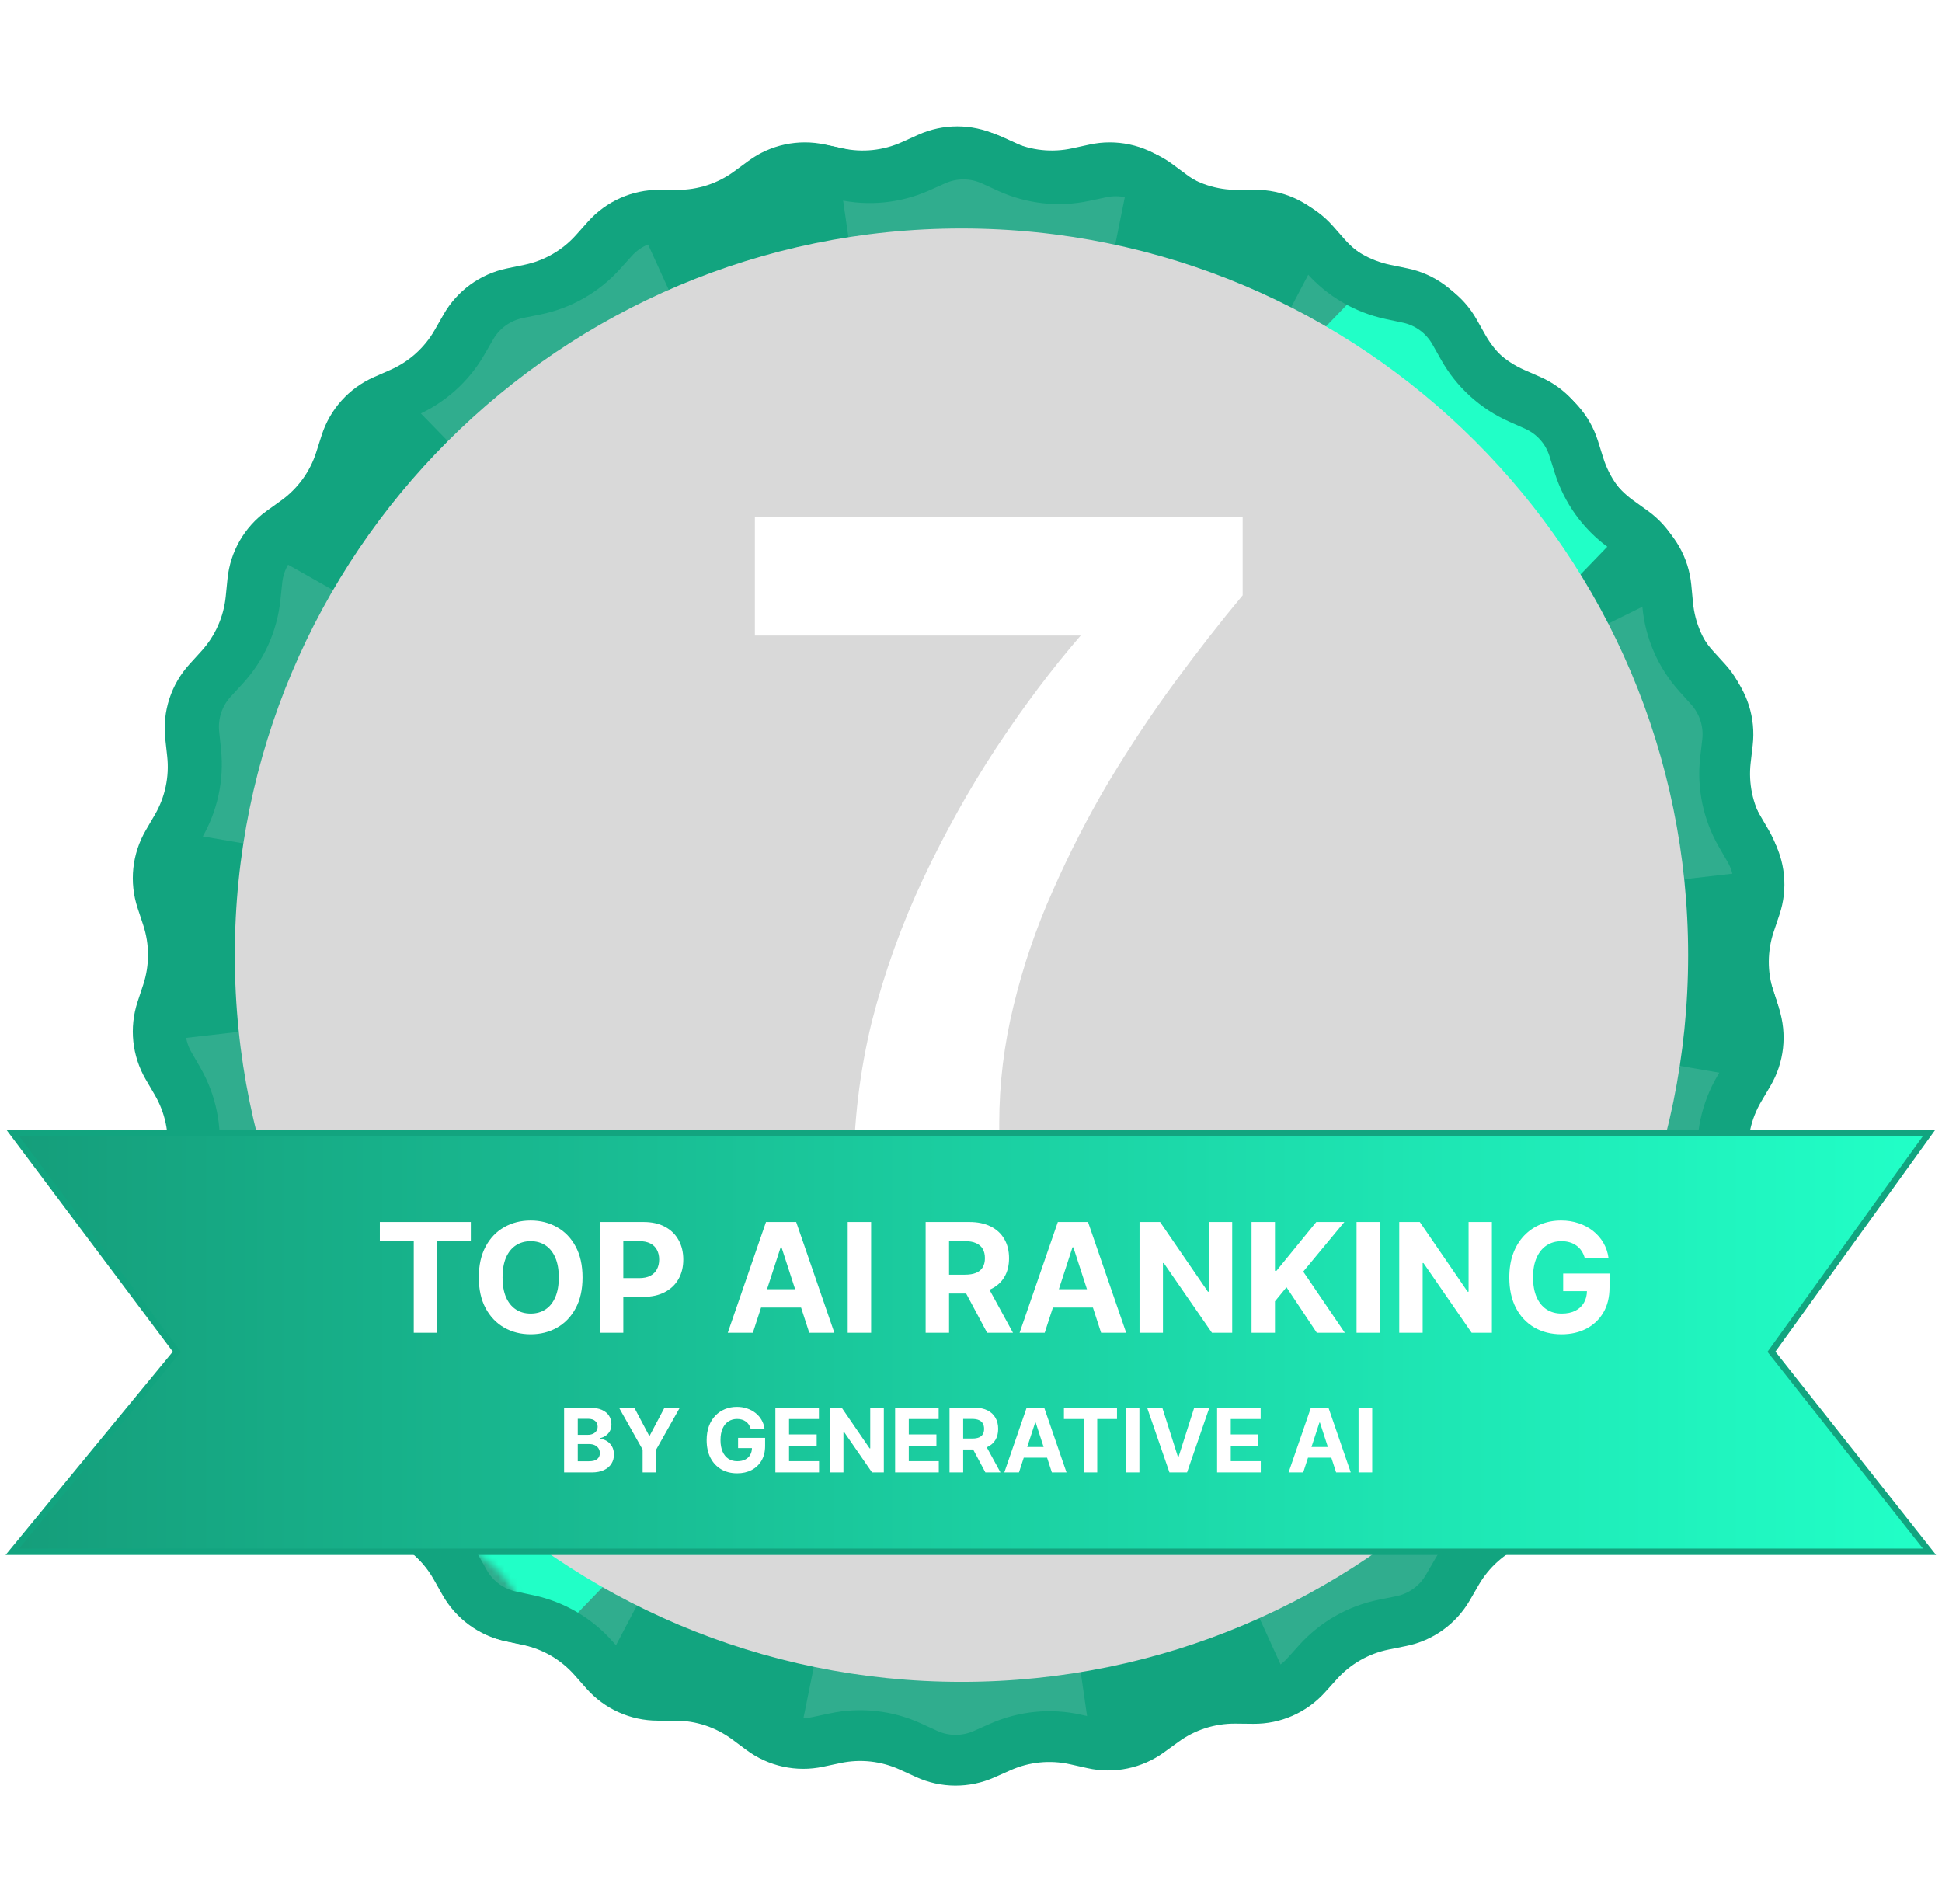<svg width="306" height="300" viewBox="0 0 306 300" fill="none" xmlns="http://www.w3.org/2000/svg">
<path d="M144.673 21.238C148.594 19.47 153.086 19.47 157.007 21.238L159.57 22.394C162.502 23.717 165.783 24.062 168.926 23.378L171.674 22.78C175.877 21.865 180.27 22.799 183.738 25.345L186.005 27.008C188.598 28.912 191.735 29.931 194.952 29.915L197.764 29.902C202.065 29.881 206.169 31.708 209.032 34.919L210.903 37.017C213.044 39.418 215.9 41.067 219.05 41.721L221.803 42.292C226.015 43.166 229.649 45.806 231.782 49.542L233.176 51.984C234.771 54.778 237.222 56.984 240.167 58.279L242.741 59.41C246.679 61.141 249.685 64.479 250.995 68.576L251.85 71.254C252.83 74.319 254.768 76.987 257.38 78.865L259.663 80.507C263.155 83.019 265.401 86.909 265.83 91.189L266.11 93.986C266.431 97.187 267.773 100.2 269.937 102.581L271.828 104.661C274.722 107.844 276.11 112.116 275.64 116.392L275.332 119.186C274.981 122.384 275.666 125.61 277.288 128.389L278.706 130.817C280.875 134.532 281.344 138.999 279.995 143.083L279.113 145.753C278.104 148.808 278.104 152.106 279.113 155.161L279.995 157.831C281.344 161.915 280.875 166.382 278.706 170.097L277.288 172.525C275.666 175.304 274.981 178.53 275.332 181.728L275.64 184.522C276.11 188.798 274.722 193.07 271.828 196.253L269.937 198.333C267.773 200.714 266.431 203.727 266.11 206.928L265.83 209.725C265.401 214.006 263.155 217.896 259.663 220.407L257.38 222.049C254.768 223.927 252.83 226.596 251.85 229.66L250.995 232.338C249.685 236.435 246.679 239.773 242.741 241.504L240.167 242.635C237.222 243.93 234.771 246.137 233.176 248.93L231.782 251.372C229.649 255.108 226.015 257.748 221.803 258.622L219.05 259.193C215.9 259.847 213.044 261.496 210.903 263.897L209.032 265.996C206.169 269.206 202.065 271.033 197.764 271.012L194.952 270.999C191.735 270.983 188.598 272.003 186.005 273.906L183.738 275.57C180.27 278.115 175.877 279.049 171.674 278.134L168.926 277.536C165.783 276.852 162.503 277.197 159.57 278.52L157.007 279.676C153.086 281.444 148.594 281.444 144.673 279.676L142.11 278.52C139.177 277.197 135.897 276.852 132.753 277.536L130.006 278.134C125.803 279.049 121.409 278.115 117.941 275.57L115.675 273.906C113.081 272.003 109.944 270.983 106.727 270.999L103.916 271.012C99.614 271.033 95.511 269.206 92.648 265.996L90.777 263.897C88.636 261.496 85.779 259.847 82.629 259.193L79.876 258.622C75.665 257.748 72.031 255.108 69.898 251.372L68.504 248.93C66.909 246.137 64.458 243.93 61.512 242.635L58.938 241.504C55 239.773 51.995 236.435 50.685 232.338L49.829 229.66C48.85 226.596 46.911 223.927 44.299 222.049L42.017 220.407C38.525 217.896 36.279 214.006 35.85 209.725L35.569 206.928C35.249 203.727 33.907 200.714 31.743 198.333L29.852 196.253C26.958 193.07 25.57 188.798 26.04 184.522L26.347 181.728C26.699 178.53 26.013 175.304 24.391 172.525L22.974 170.097C20.805 166.383 20.336 161.915 21.685 157.831L22.566 155.161C23.575 152.106 23.575 148.808 22.566 145.753L21.685 143.083C20.336 138.999 20.805 134.532 22.974 130.817L24.391 128.389C26.013 125.61 26.699 122.384 26.347 119.186L26.04 116.392C25.57 112.116 26.958 107.844 29.852 104.661L31.743 102.581C33.907 100.2 35.249 97.187 35.569 93.986L35.85 91.189C36.279 86.909 38.525 83.019 42.017 80.507L44.299 78.865C46.911 76.987 48.85 74.319 49.829 71.254L50.685 68.576C51.995 64.479 55 61.141 58.938 59.41L61.512 58.279C64.458 56.984 66.909 54.778 68.504 51.984L69.898 49.542C72.031 45.806 75.665 43.166 79.876 42.292L82.629 41.721C85.779 41.067 88.636 39.418 90.777 37.017L92.648 34.919C95.511 31.708 99.614 29.881 103.916 29.902L106.727 29.915C109.944 29.931 113.081 28.912 115.675 27.008L117.941 25.345C121.409 22.799 125.803 21.865 130.006 22.78L132.753 23.378C135.897 24.062 139.177 23.717 142.11 22.395L144.673 21.238Z" fill="#12A47F"/>
<g style="mix-blend-mode:overlay" clip-path="url(#clip0_5219_447229)">
<path d="M150.938 150.501L153.995 150.588L171.954 275L125.996 273.699L150.938 150.501Z" fill="#E6E6E6" fill-opacity="0.14"/>
<path d="M151.143 149.875L153.564 151.748L95.094 262.975L58.676 234.859L151.143 149.875Z" fill="#E6E6E6" fill-opacity="0.14"/>
<path d="M151.673 149.49L152.536 152.431L39.967 207.985L27 163.797L151.673 149.49Z" fill="#E6E6E6" fill-opacity="0.14"/>
<path d="M152.327 149.491L151.299 152.377L27.633 131.039L43.07 87.657L152.327 149.491Z" fill="#E6E6E6" fill-opacity="0.14"/>
<path d="M152.858 149.876L150.334 151.607L62.805 61.528L100.749 35.519L152.858 149.876Z" fill="#E6E6E6" fill-opacity="0.14"/>
<path d="M153.059 150.501L149.999 150.415L132.043 26L178 27.301L153.059 150.501Z" fill="#E6E6E6" fill-opacity="0.14"/>
<path d="M152.858 151.125L150.434 149.255L208.906 38.028L245.325 66.141L152.858 151.125Z" fill="#E6E6E6" fill-opacity="0.14"/>
<path d="M152.328 151.51L151.465 148.569L264.033 93.016L277.001 137.203L152.328 151.51Z" fill="#E6E6E6" fill-opacity="0.14"/>
<path d="M151.672 151.509L152.697 148.623L276.366 169.96L260.929 213.343L151.672 151.509Z" fill="#E6E6E6" fill-opacity="0.14"/>
<path d="M151.141 151.124L153.665 149.393L241.194 239.472L203.25 265.481L151.141 151.124Z" fill="#E6E6E6" fill-opacity="0.14"/>
</g>
<g opacity="0.3">
<path fill-rule="evenodd" clip-rule="evenodd" d="M70.057 135.793C71.481 138.131 70.74 141.181 68.402 142.605C66.204 143.943 64.453 145.904 63.369 148.238C62.285 150.572 61.918 153.175 62.314 155.718C62.709 158.261 63.85 160.629 65.592 162.524C67.334 164.418 69.598 165.753 72.099 166.361C74.759 167.007 76.391 169.688 75.745 172.348C75.099 175.008 72.418 176.641 69.758 175.994C65.352 174.924 61.363 172.571 58.294 169.233C55.225 165.895 53.215 161.722 52.518 157.242C51.821 152.762 52.468 148.175 54.378 144.063C56.287 139.951 59.373 136.497 63.246 134.138C65.584 132.714 68.633 133.455 70.057 135.793Z" fill="#F2FFFF"/>
<path fill-rule="evenodd" clip-rule="evenodd" d="M96.377 97.381C95.495 97.272 94.6 97.354 93.753 97.621C92.906 97.889 92.126 98.335 91.467 98.93C90.807 99.525 90.283 100.255 89.931 101.07C89.578 101.885 89.405 102.767 89.422 103.655C89.477 106.392 87.303 108.655 84.566 108.71C81.829 108.765 79.566 106.591 79.511 103.854C79.465 101.545 79.915 99.253 80.832 97.133C81.749 95.013 83.112 93.116 84.826 91.569C86.541 90.022 88.569 88.862 90.771 88.167C92.974 87.472 95.3 87.259 97.592 87.542C100.309 87.878 102.239 90.353 101.904 93.069C101.568 95.786 99.094 97.717 96.377 97.381Z" fill="#F2FFFF"/>
<path fill-rule="evenodd" clip-rule="evenodd" d="M83.873 113.197C81.807 112.34 79.555 112.03 77.334 112.298C75.114 112.565 72.999 113.4 71.195 114.722C69.391 116.045 67.959 117.81 67.036 119.847C66.113 121.885 65.731 124.126 65.927 126.354C66.122 128.582 66.889 130.722 68.153 132.568C69.417 134.413 71.135 135.902 73.142 136.89C75.148 137.877 77.376 138.331 79.609 138.207C82.343 138.056 84.681 140.148 84.833 142.882C84.985 145.615 82.892 147.954 80.159 148.106C76.224 148.324 72.299 147.524 68.763 145.784C65.228 144.043 62.2 141.421 59.974 138.169C57.747 134.918 56.396 131.147 56.051 127.221C55.706 123.295 56.38 119.347 58.006 115.757C59.632 112.167 62.156 109.057 65.334 106.727C68.512 104.397 72.238 102.926 76.15 102.455C80.063 101.984 84.031 102.53 87.671 104.04C91.311 105.55 94.501 107.973 96.932 111.075C98.621 113.229 98.243 116.345 96.088 118.034C93.933 119.722 90.818 119.344 89.129 117.19C87.749 115.429 85.939 114.054 83.873 113.197Z" fill="#F2FFFF"/>
<path fill-rule="evenodd" clip-rule="evenodd" d="M98.159 120.921C96.913 120.767 95.651 121.039 94.578 121.692C93.504 122.345 92.683 123.341 92.247 124.518C91.811 125.696 91.785 126.987 92.173 128.181C92.562 129.376 93.343 130.404 94.389 131.1C96.669 132.615 97.288 135.692 95.773 137.971C94.257 140.251 91.18 140.871 88.901 139.355C85.995 137.424 83.826 134.568 82.747 131.25C81.667 127.932 81.739 124.347 82.951 121.075C84.163 117.803 86.444 115.036 89.425 113.222C92.406 111.409 95.912 110.655 99.375 111.083C102.092 111.418 104.022 113.893 103.686 116.61C103.351 119.326 100.876 121.257 98.159 120.921Z" fill="#F2FFFF"/>
<path fill-rule="evenodd" clip-rule="evenodd" d="M118.733 133.043C120.157 135.381 119.416 138.431 117.078 139.855C115.665 140.715 114.462 141.879 113.554 143.262C112.647 144.645 112.059 146.212 111.832 147.85C111.605 149.489 111.745 151.157 112.243 152.734C112.74 154.312 113.583 155.759 114.708 156.971C115.834 158.182 117.215 159.129 118.752 159.741C120.288 160.353 121.942 160.615 123.592 160.51C125.243 160.404 126.849 159.932 128.295 159.129C129.741 158.326 130.99 157.211 131.952 155.866C133.544 153.639 136.64 153.124 138.867 154.716C141.094 156.308 141.609 159.404 140.017 161.631C138.2 164.173 135.84 166.278 133.109 167.795C130.378 169.312 127.344 170.203 124.226 170.403C121.108 170.603 117.985 170.106 115.083 168.95C112.18 167.794 109.572 166.007 107.445 163.718C105.319 161.429 103.728 158.696 102.789 155.716C101.849 152.737 101.584 149.586 102.012 146.491C102.441 143.396 103.552 140.436 105.266 137.824C106.98 135.212 109.253 133.013 111.921 131.388C114.259 129.964 117.309 130.705 118.733 133.043Z" fill="#F2FFFF"/>
<path fill-rule="evenodd" clip-rule="evenodd" d="M137.749 92.045C140.487 92.045 142.706 94.264 142.706 97.002L142.706 203.285C142.706 206.022 140.487 208.242 137.749 208.242C135.012 208.242 132.793 206.022 132.793 203.285L132.793 97.002C132.793 94.264 135.012 92.045 137.749 92.045Z" fill="#F2FFFF"/>
<path fill-rule="evenodd" clip-rule="evenodd" d="M121.431 82.507C119.187 82.32 116.936 82.748 114.917 83.744C112.898 84.74 111.189 86.267 109.973 88.161C108.757 90.056 108.08 92.245 108.014 94.496C107.949 96.746 108.497 98.971 109.601 100.933C110.705 102.895 112.323 104.519 114.28 105.631L114.321 105.654L154.489 128.985C156.857 130.359 157.661 133.393 156.286 135.76C154.911 138.127 151.878 138.932 149.511 137.557L109.361 114.238C105.848 112.237 102.944 109.318 100.962 105.794C98.975 102.263 97.987 98.257 98.105 94.207C98.223 90.157 99.442 86.215 101.631 82.806C103.82 79.396 106.896 76.647 110.53 74.854C114.163 73.061 118.217 72.291 122.254 72.628C126.292 72.965 130.162 74.395 133.449 76.765C136.735 79.135 139.313 82.356 140.908 86.081C142.581 89.991 142.706 94.204 142.706 97.335C142.706 100.072 140.487 102.291 137.749 102.291C135.012 102.291 132.793 100.072 132.793 97.335C132.793 94.269 132.6 91.866 131.793 89.981C130.908 87.912 129.475 86.122 127.65 84.805C125.824 83.489 123.674 82.694 121.431 82.507Z" fill="#F2FFFF"/>
<path fill-rule="evenodd" clip-rule="evenodd" d="M81.95 162.41C83.221 164.835 82.286 167.831 79.862 169.102C78.165 169.991 76.761 171.354 75.823 173.025C74.884 174.695 74.449 176.602 74.571 178.514C74.693 180.427 75.367 182.263 76.511 183.8C77.655 185.337 79.22 186.51 81.017 187.177C83.584 188.129 84.892 190.981 83.941 193.548C82.988 196.114 80.136 197.423 77.569 196.471C73.976 195.138 70.846 192.793 68.558 189.718C66.27 186.643 64.922 182.971 64.678 179.147C64.433 175.322 65.303 171.508 67.181 168.167C69.058 164.826 71.864 162.101 75.259 160.322C77.683 159.051 80.679 159.986 81.95 162.41Z" fill="#F2FFFF"/>
<path fill-rule="evenodd" clip-rule="evenodd" d="M93.107 186.935C94.531 189.273 93.79 192.322 91.452 193.746C90.688 194.212 90.023 194.824 89.495 195.546C88.967 196.269 88.586 197.089 88.375 197.958C88.163 198.828 88.126 199.731 88.263 200.615C88.401 201.5 88.711 202.348 89.177 203.113C89.642 203.877 90.254 204.542 90.977 205.07C91.699 205.598 92.519 205.979 93.388 206.19C94.258 206.401 95.161 206.439 96.045 206.302C96.93 206.164 97.778 205.854 98.543 205.388C100.881 203.964 103.931 204.705 105.355 207.043C106.779 209.381 106.038 212.431 103.7 213.855C101.823 214.998 99.74 215.76 97.57 216.097C95.399 216.435 93.183 216.342 91.048 215.823C88.913 215.305 86.901 214.371 85.128 213.075C83.354 211.778 81.853 210.146 80.71 208.269C79.567 206.393 78.805 204.31 78.468 202.139C78.13 199.969 78.223 197.753 78.742 195.618C79.26 193.483 80.194 191.471 81.49 189.697C82.787 187.924 84.419 186.423 86.296 185.28C88.634 183.856 91.683 184.597 93.107 186.935Z" fill="#F2FFFF"/>
<path fill-rule="evenodd" clip-rule="evenodd" d="M121.431 217.493C119.187 217.68 116.936 217.252 114.917 216.256C112.898 215.26 111.189 213.733 109.973 211.839C108.757 209.944 108.08 207.755 108.014 205.504C107.949 203.254 108.497 201.029 109.601 199.067C110.705 197.105 112.323 195.481 114.28 194.369L114.321 194.346L154.489 171.015C156.857 169.641 157.661 166.607 156.286 164.24C154.911 161.873 151.878 161.068 149.511 162.443L109.361 185.762C105.848 187.763 102.944 190.682 100.962 194.206C98.975 197.737 97.987 201.743 98.105 205.793C98.223 209.843 99.442 213.785 101.631 217.194C103.82 220.604 106.896 223.353 110.53 225.146C114.163 226.939 118.217 227.709 122.254 227.372C126.292 227.035 130.162 225.605 133.449 223.235C136.735 220.865 139.313 217.644 140.908 213.919C142.581 210.009 142.706 205.796 142.706 202.666C142.706 199.928 140.487 197.709 137.749 197.709C135.012 197.709 132.793 199.928 132.793 202.666C132.793 205.731 132.6 208.134 131.793 210.019C130.908 212.088 129.475 213.878 127.65 215.194C125.824 216.511 123.674 217.306 121.431 217.493Z" fill="#F2FFFF"/>
<path fill-rule="evenodd" clip-rule="evenodd" d="M89.984 151.179C91.408 153.517 90.667 156.567 88.329 157.991C87.426 158.541 86.64 159.264 86.016 160.118C85.392 160.972 84.942 161.94 84.692 162.968C84.442 163.996 84.398 165.063 84.56 166.108C84.723 167.153 85.09 168.156 85.64 169.06C86.19 169.963 86.913 170.749 87.767 171.373C88.621 171.997 89.59 172.447 90.618 172.697C91.645 172.947 92.712 172.991 93.757 172.829C94.803 172.666 95.806 172.299 96.709 171.749C99.047 170.325 102.097 171.066 103.521 173.404C104.945 175.742 104.204 178.792 101.866 180.216C99.85 181.443 97.613 182.262 95.282 182.624C92.95 182.987 90.57 182.887 88.277 182.33C85.984 181.773 83.823 180.77 81.918 179.378C80.013 177.985 78.401 176.232 77.173 174.216C75.946 172.201 75.127 169.964 74.765 167.632C74.402 165.301 74.502 162.921 75.059 160.628C75.616 158.335 76.619 156.174 78.011 154.269C79.404 152.364 81.157 150.751 83.173 149.524C85.511 148.1 88.56 148.841 89.984 151.179Z" fill="#F2FFFF"/>
<path fill-rule="evenodd" clip-rule="evenodd" d="M233.943 135.793C232.519 138.131 233.26 141.181 235.598 142.605C237.795 143.943 239.547 145.904 240.631 148.238C241.714 150.572 242.082 153.175 241.686 155.718C241.29 158.261 240.15 160.629 238.408 162.524C236.666 164.418 234.402 165.753 231.901 166.361C229.241 167.007 227.609 169.688 228.255 172.348C228.901 175.008 231.582 176.641 234.242 175.994C238.648 174.924 242.637 172.571 245.706 169.233C248.775 165.895 250.785 161.722 251.482 157.242C252.179 152.762 251.532 148.175 249.622 144.063C247.713 139.951 244.627 136.497 240.754 134.138C238.416 132.714 235.367 133.455 233.943 135.793Z" fill="#F2FFFF"/>
<path fill-rule="evenodd" clip-rule="evenodd" d="M207.623 97.381C208.505 97.272 209.4 97.354 210.247 97.621C211.094 97.889 211.874 98.335 212.533 98.93C213.193 99.525 213.717 100.255 214.069 101.07C214.422 101.885 214.595 102.767 214.578 103.655C214.523 106.392 216.697 108.655 219.434 108.71C222.171 108.765 224.434 106.591 224.489 103.854C224.535 101.545 224.085 99.253 223.168 97.133C222.25 95.013 220.888 93.116 219.174 91.569C217.459 90.022 215.431 88.862 213.229 88.167C211.026 87.472 208.7 87.259 206.408 87.542C203.691 87.878 201.761 90.353 202.096 93.069C202.432 95.786 204.906 97.717 207.623 97.381Z" fill="#F2FFFF"/>
<path fill-rule="evenodd" clip-rule="evenodd" d="M220.127 113.197C222.193 112.34 224.445 112.03 226.666 112.298C228.887 112.565 231.001 113.4 232.805 114.722C234.609 116.045 236.041 117.81 236.964 119.847C237.887 121.885 238.269 124.126 238.073 126.354C237.878 128.582 237.111 130.722 235.847 132.568C234.583 134.413 232.865 135.902 230.858 136.89C228.852 137.877 226.624 138.331 224.391 138.207C221.657 138.056 219.319 140.148 219.167 142.882C219.015 145.615 221.108 147.954 223.841 148.106C227.776 148.324 231.701 147.524 235.237 145.784C238.772 144.043 241.8 141.421 244.026 138.169C246.253 134.918 247.604 131.147 247.949 127.221C248.294 123.295 247.62 119.347 245.994 115.757C244.368 112.167 241.844 109.057 238.666 106.727C235.488 104.397 231.762 102.926 227.85 102.455C223.937 101.984 219.969 102.53 216.329 104.04C212.689 105.55 209.499 107.973 207.068 111.075C205.379 113.229 205.757 116.345 207.912 118.034C210.067 119.722 213.182 119.344 214.871 117.19C216.251 115.429 218.061 114.054 220.127 113.197Z" fill="#F2FFFF"/>
<path fill-rule="evenodd" clip-rule="evenodd" d="M205.841 120.921C207.087 120.767 208.349 121.039 209.422 121.692C210.496 122.345 211.317 123.341 211.753 124.518C212.189 125.696 212.215 126.987 211.827 128.181C211.438 129.376 210.657 130.404 209.611 131.1C207.331 132.615 206.712 135.692 208.227 137.971C209.743 140.251 212.82 140.871 215.099 139.355C218.005 137.424 220.173 134.568 221.253 131.25C222.333 127.932 222.261 124.347 221.049 121.075C219.837 117.803 217.556 115.036 214.575 113.222C211.594 111.409 208.088 110.655 204.625 111.083C201.908 111.418 199.978 113.893 200.314 116.61C200.649 119.326 203.124 121.257 205.841 120.921Z" fill="#F2FFFF"/>
<path fill-rule="evenodd" clip-rule="evenodd" d="M185.267 133.043C183.843 135.381 184.584 138.431 186.922 139.855C188.335 140.715 189.538 141.879 190.446 143.262C191.353 144.645 191.941 146.212 192.168 147.85C192.395 149.489 192.255 151.157 191.757 152.734C191.26 154.312 190.417 155.759 189.292 156.971C188.166 158.182 186.785 159.129 185.248 159.741C183.712 160.353 182.058 160.615 180.408 160.51C178.757 160.404 177.151 159.932 175.705 159.129C174.259 158.326 173.01 157.211 172.048 155.866C170.456 153.639 167.36 153.124 165.133 154.716C162.906 156.308 162.391 159.404 163.983 161.631C165.8 164.173 168.16 166.278 170.891 167.795C173.622 169.312 176.656 170.203 179.774 170.403C182.892 170.603 186.015 170.106 188.917 168.95C191.82 167.794 194.428 166.007 196.555 163.718C198.681 161.429 200.272 158.696 201.211 155.716C202.151 152.737 202.416 149.586 201.988 146.491C201.559 143.396 200.448 140.436 198.734 137.824C197.02 135.212 194.747 133.013 192.079 131.388C189.741 129.964 186.691 130.705 185.267 133.043Z" fill="#F2FFFF"/>
<path fill-rule="evenodd" clip-rule="evenodd" d="M166.251 92.045C163.513 92.045 161.294 94.264 161.294 97.002L161.294 203.285C161.294 206.022 163.513 208.242 166.251 208.242C168.988 208.242 171.207 206.022 171.207 203.285L171.207 97.002C171.207 94.264 168.988 92.045 166.251 92.045Z" fill="#F2FFFF"/>
<path fill-rule="evenodd" clip-rule="evenodd" d="M182.569 82.507C184.813 82.32 187.064 82.748 189.083 83.744C191.102 84.74 192.811 86.267 194.027 88.161C195.243 90.056 195.92 92.245 195.986 94.496C196.051 96.746 195.503 98.971 194.399 100.933C193.295 102.895 191.677 104.519 189.72 105.631L189.679 105.654L149.511 128.985C147.143 130.359 146.339 133.393 147.714 135.76C149.089 138.127 152.122 138.932 154.489 137.557L194.639 114.238C198.152 112.237 201.056 109.318 203.038 105.794C205.025 102.263 206.013 98.257 205.895 94.207C205.777 90.157 204.558 86.215 202.369 82.806C200.18 79.396 197.104 76.647 193.47 74.854C189.837 73.061 185.783 72.291 181.746 72.628C177.708 72.965 173.838 74.395 170.551 76.765C167.265 79.135 164.687 82.356 163.092 86.081C161.419 89.991 161.294 94.204 161.294 97.335C161.294 100.072 163.513 102.291 166.251 102.291C168.988 102.291 171.207 100.072 171.207 97.335C171.207 94.269 171.4 91.866 172.207 89.981C173.092 87.912 174.525 86.122 176.35 84.805C178.176 83.489 180.326 82.694 182.569 82.507Z" fill="#F2FFFF"/>
<path fill-rule="evenodd" clip-rule="evenodd" d="M222.05 162.41C220.779 164.835 221.714 167.831 224.138 169.102C225.836 169.991 227.239 171.354 228.177 173.025C229.116 174.695 229.551 176.602 229.429 178.514C229.307 180.427 228.633 182.263 227.489 183.8C226.345 185.337 224.78 186.51 222.983 187.177C220.416 188.129 219.108 190.981 220.06 193.548C221.012 196.114 223.864 197.423 226.431 196.471C230.024 195.138 233.154 192.793 235.442 189.718C237.73 186.643 239.078 182.971 239.322 179.147C239.567 175.322 238.697 171.508 236.819 168.167C234.942 164.826 232.136 162.101 228.741 160.322C226.317 159.051 223.321 159.986 222.05 162.41Z" fill="#F2FFFF"/>
<path fill-rule="evenodd" clip-rule="evenodd" d="M210.893 186.935C209.469 189.273 210.21 192.322 212.548 193.746C213.312 194.212 213.977 194.824 214.505 195.546C215.033 196.269 215.414 197.089 215.625 197.958C215.837 198.828 215.875 199.731 215.737 200.615C215.599 201.5 215.289 202.348 214.823 203.113C214.358 203.877 213.746 204.542 213.024 205.07C212.301 205.598 211.481 205.979 210.612 206.19C209.742 206.401 208.839 206.439 207.955 206.302C207.07 206.164 206.222 205.854 205.457 205.388C203.119 203.964 200.069 204.705 198.645 207.043C197.221 209.381 197.962 212.431 200.3 213.855C202.177 214.998 204.26 215.76 206.43 216.097C208.601 216.435 210.817 216.342 212.952 215.823C215.087 215.305 217.099 214.371 218.872 213.075C220.646 211.778 222.147 210.146 223.29 208.269C224.433 206.393 225.195 204.31 225.533 202.139C225.87 199.969 225.777 197.753 225.259 195.618C224.74 193.483 223.806 191.471 222.51 189.697C221.214 187.924 219.581 186.423 217.704 185.28C215.366 183.856 212.317 184.597 210.893 186.935Z" fill="#F2FFFF"/>
<path fill-rule="evenodd" clip-rule="evenodd" d="M182.569 217.493C184.813 217.68 187.064 217.252 189.083 216.256C191.102 215.26 192.811 213.733 194.027 211.839C195.243 209.944 195.92 207.755 195.986 205.504C196.051 203.254 195.503 201.029 194.399 199.067C193.295 197.105 191.677 195.481 189.72 194.369L189.679 194.346L149.511 171.015C147.143 169.641 146.339 166.607 147.714 164.24C149.089 161.873 152.122 161.068 154.489 162.443L194.639 185.762C198.152 187.763 201.056 190.682 203.038 194.206C205.025 197.737 206.013 201.743 205.895 205.793C205.777 209.843 204.558 213.785 202.369 217.194C200.18 220.604 197.104 223.353 193.47 225.146C189.837 226.939 185.783 227.709 181.746 227.372C177.708 227.035 173.838 225.605 170.551 223.235C167.265 220.865 164.687 217.644 163.092 213.919C161.419 210.009 161.294 205.796 161.294 202.666C161.294 199.928 163.513 197.709 166.251 197.709C168.988 197.709 171.207 199.928 171.207 202.666C171.207 205.731 171.4 208.134 172.207 210.019C173.092 212.088 174.525 213.878 176.35 215.194C178.176 216.511 180.326 217.306 182.569 217.493Z" fill="#F2FFFF"/>
<path fill-rule="evenodd" clip-rule="evenodd" d="M214.016 151.179C212.592 153.517 213.333 156.567 215.671 157.991C216.574 158.541 217.36 159.264 217.984 160.118C218.608 160.972 219.058 161.94 219.308 162.968C219.558 163.996 219.602 165.063 219.44 166.108C219.277 167.153 218.91 168.156 218.36 169.06C217.81 169.963 217.087 170.749 216.233 171.373C215.379 171.997 214.41 172.447 213.382 172.697C212.355 172.947 211.288 172.991 210.242 172.829C209.197 172.666 208.194 172.299 207.291 171.749C204.953 170.325 201.903 171.066 200.479 173.404C199.055 175.742 199.796 178.792 202.134 180.216C204.149 181.443 206.387 182.262 208.718 182.624C211.05 182.987 213.43 182.887 215.723 182.33C218.016 181.773 220.177 180.77 222.082 179.378C223.987 177.985 225.599 176.232 226.827 174.216C228.054 172.201 228.873 169.964 229.235 167.632C229.598 165.301 229.498 162.921 228.941 160.628C228.384 158.335 227.381 156.174 225.989 154.269C224.596 152.364 222.843 150.751 220.827 149.524C218.489 148.1 215.44 148.841 214.016 151.179Z" fill="#F2FFFF"/>
</g>
<mask id="mask0_5219_447229" style="mask-type:alpha" maskUnits="userSpaceOnUse" x="23" y="22" width="257" height="256">
<path d="M233.395 56.411C237.261 57.869 240.355 60.856 241.947 64.67L243.182 67.63C244.371 70.48 246.411 72.893 249.023 74.54L251.781 76.279C255.287 78.49 257.723 82.055 258.508 86.126L259.083 89.108C259.672 92.161 261.195 94.956 263.442 97.105L265.742 99.307C268.767 102.201 270.445 106.227 270.37 110.412L270.321 113.188C270.264 116.336 271.2 119.422 272.996 122.009L274.702 124.467C277.124 127.955 277.953 132.306 276.985 136.441L276.423 138.84C275.693 141.956 275.98 145.225 277.24 148.167L278.308 150.66C280.008 154.628 279.916 159.136 278.055 163.032L277.127 164.976C275.723 167.915 275.314 171.23 275.961 174.422L276.436 176.765C277.307 181.064 276.254 185.529 273.552 188.985L272.381 190.481C270.345 193.086 269.226 196.292 269.199 199.598L269.182 201.682C269.145 206.124 267.142 210.321 263.712 213.143L262.362 214.254C259.781 216.377 257.984 219.301 257.254 222.562L256.85 224.365C255.873 228.73 252.999 232.431 249.013 234.459L247.471 235.243C244.482 236.764 242.088 239.243 240.673 242.283L239.943 243.851C238.056 247.906 234.457 250.907 230.129 252.036L228.34 252.502C225.107 253.345 222.248 255.244 220.216 257.897L219.153 259.285C216.452 262.812 212.327 264.96 207.89 265.152L205.808 265.241C202.504 265.384 199.34 266.614 196.808 268.74L195.353 269.962C191.993 272.783 187.568 273.992 183.241 273.271L180.883 272.878C177.671 272.343 174.371 272.867 171.483 274.373L169.573 275.368C165.745 277.364 161.242 277.614 157.217 276.053L154.689 275.073C151.704 273.916 148.428 273.744 145.339 274.582L142.96 275.227C138.862 276.339 134.485 275.662 130.914 273.364L128.398 271.744C125.751 270.04 122.634 269.212 119.489 269.378L116.717 269.525C112.537 269.745 108.455 268.209 105.457 265.287L103.176 263.065C100.95 260.894 98.104 259.47 95.032 258.988L92.031 258.517C87.936 257.874 84.288 255.565 81.956 252.138L80.122 249.443C78.384 246.89 75.901 244.935 73.012 243.846L70.01 242.715C66.144 241.257 63.05 238.269 61.459 234.456L60.223 231.496C59.034 228.646 56.994 226.233 54.382 224.586L51.625 222.847C48.118 220.636 45.683 217.071 44.897 213L44.322 210.018C43.733 206.965 42.21 204.17 39.964 202.021L37.663 199.819C34.638 196.925 32.96 192.899 33.035 188.714L33.085 185.938C33.141 182.79 32.205 179.704 30.409 177.117L28.703 174.659C26.281 171.171 25.452 166.82 26.42 162.685L26.982 160.286C27.712 157.17 27.425 153.901 26.165 150.959L25.097 148.466C23.397 144.498 23.489 139.99 25.35 136.094L26.279 134.15C27.682 131.211 28.092 127.896 27.444 124.704L26.97 122.361C26.098 118.062 27.152 113.597 29.854 110.141L31.024 108.645C33.061 106.04 34.18 102.834 34.207 99.528L34.224 97.444C34.26 93.002 36.263 88.805 39.693 85.983L41.043 84.872C43.624 82.749 45.422 79.825 46.151 76.564L46.555 74.761C47.532 70.396 50.406 66.695 54.392 64.667L55.934 63.883C58.923 62.362 61.317 59.883 62.732 56.843L63.462 55.275C65.35 51.22 68.948 48.219 73.276 47.09L75.065 46.624C78.298 45.781 81.158 43.882 83.189 41.229L84.252 39.841C86.953 36.314 91.078 34.166 95.516 33.974L97.597 33.885C100.901 33.742 104.065 32.512 106.598 30.386L108.053 29.164C111.412 26.343 115.838 25.134 120.164 25.855L122.522 26.248C125.735 26.784 129.034 26.259 131.922 24.753L133.832 23.758C137.661 21.762 142.163 21.512 146.188 23.073L148.717 24.053C151.701 25.21 154.977 25.382 158.066 24.544L160.445 23.899C164.543 22.787 168.92 23.464 172.491 25.762L175.007 27.382C177.655 29.086 180.772 29.914 183.916 29.748L186.688 29.601C190.868 29.381 194.951 30.917 197.948 33.839L200.229 36.061C202.455 38.231 205.301 39.656 208.373 40.138L211.374 40.609C215.47 41.252 219.117 43.561 221.45 46.988L223.283 49.683C225.021 52.236 227.504 54.191 230.393 55.28L233.395 56.411Z" fill="#FFD27A"/>
</mask>
<g mask="url(#mask0_5219_447229)">
<g filter="url(#filter0_f_5219_447229)">
<rect x="255.93" y="2.766" width="56" height="332.072" transform="rotate(44 255.93 2.766)" fill="#21FFC7"/>
</g>
</g>
<path fill-rule="evenodd" clip-rule="evenodd" d="M182.246 33.972L179.988 32.297C178.377 31.101 176.328 30.654 174.365 31.07L171.614 31.654C166.789 32.677 161.762 32.121 157.276 30.07L154.719 28.9C152.894 28.065 150.798 28.054 148.963 28.869L146.394 30.012C141.887 32.016 136.854 32.518 132.04 31.443L129.296 30.831C127.337 30.394 125.284 30.819 123.659 31.998L121.384 33.649C117.392 36.547 112.574 38.084 107.641 38.034L104.83 38.006C102.822 37.985 100.903 38.828 99.559 40.319L97.677 42.407C94.374 46.072 89.981 48.577 85.145 49.554L82.39 50.11C80.422 50.508 78.72 51.731 77.715 53.469L76.308 55.903C73.84 60.174 70.063 63.538 65.537 65.499L62.957 66.616C61.115 67.414 59.704 68.964 59.083 70.873L58.213 73.547C56.686 78.237 53.692 82.313 49.672 85.172L47.38 86.802C45.745 87.965 44.687 89.775 44.476 91.771L44.181 94.567C43.663 99.473 41.581 104.082 38.243 107.714L36.341 109.784C34.983 111.262 34.325 113.252 34.533 115.249L34.826 118.045C35.339 122.951 34.261 127.893 31.752 132.14L30.321 134.56C29.3 136.288 29.07 138.372 29.689 140.281L30.557 142.955C32.079 147.648 32.052 152.705 30.48 157.381L29.584 160.046C28.945 161.949 29.153 164.035 30.156 165.773L31.56 168.209C34.025 172.482 35.05 177.435 34.485 182.335L34.162 185.128C33.932 187.122 34.569 189.119 35.912 190.612L37.792 192.702C41.091 196.369 43.124 201.001 43.59 205.911L43.855 208.71C44.045 210.709 45.083 212.53 46.707 213.71L48.98 215.364C52.97 218.266 55.921 222.373 57.398 227.08L58.239 229.762C58.84 231.677 60.234 233.243 62.068 234.06L64.636 235.205C69.141 237.213 72.882 240.617 75.305 244.914L76.686 247.363C77.672 249.112 79.361 250.353 81.324 250.771L84.074 251.357C88.899 252.385 93.265 254.937 96.529 258.636L98.389 260.744C99.717 262.25 101.627 263.112 103.635 263.113L106.446 263.115C111.379 263.117 116.181 264.706 120.142 267.645L122.4 269.321C124.012 270.517 126.06 270.964 128.023 270.547L130.774 269.964C135.599 268.941 140.626 269.496 145.112 271.548L147.669 272.718C149.494 273.553 151.59 273.564 153.425 272.748L155.994 271.606C160.501 269.602 165.534 269.1 170.348 270.174L173.092 270.787C175.051 271.224 177.104 270.799 178.729 269.62L181.004 267.968C184.996 265.071 189.814 263.534 194.747 263.584L197.558 263.612C199.566 263.632 201.485 262.79 202.829 261.299L204.711 259.21C208.014 255.546 212.407 253.041 217.242 252.064L219.998 251.507C221.966 251.11 223.668 249.887 224.673 248.149L226.08 245.715C228.548 241.444 232.325 238.08 236.851 236.119L239.431 235.002C241.273 234.204 242.684 232.653 243.305 230.745L244.175 228.071C245.702 223.38 248.696 219.305 252.716 216.446L255.008 214.816C256.644 213.653 257.701 211.843 257.912 209.847L258.207 207.051C258.725 202.145 260.807 197.536 264.145 193.904L266.047 191.833C267.405 190.355 268.064 188.365 267.855 186.369L267.562 183.573C267.049 178.666 268.127 173.725 270.636 169.478L272.067 167.058C273.088 165.33 273.318 163.246 272.699 161.337L271.831 158.662C270.309 153.97 270.336 148.913 271.908 144.237L272.804 141.572C273.443 139.669 273.235 137.583 272.232 135.844L270.828 133.409C268.363 129.136 267.338 124.183 267.903 119.283L268.226 116.49C268.456 114.495 267.819 112.498 266.476 111.006L264.596 108.916C261.297 105.248 259.264 100.617 258.798 95.706L258.533 92.907C258.343 90.909 257.305 89.088 255.681 87.907L253.408 86.254C249.418 83.352 246.467 79.245 244.991 74.538L244.149 71.856C243.548 69.94 242.154 68.375 240.32 67.558L237.752 66.413C233.247 64.404 229.506 61 227.083 56.703L225.702 54.255C224.716 52.506 223.027 51.265 221.064 50.847L218.314 50.261C213.489 49.233 209.123 46.681 205.859 42.982L203.999 40.873C202.671 39.368 200.761 38.505 198.753 38.504L195.942 38.503C191.009 38.501 186.207 36.912 182.246 33.972ZM184.756 25.873C181.302 23.309 176.913 22.352 172.705 23.244L169.955 23.828C166.808 24.495 163.529 24.133 160.604 22.794L158.047 21.625C154.135 19.836 149.644 19.812 145.713 21.559L143.144 22.702C140.204 24.009 136.922 24.336 133.782 23.636L131.038 23.023C126.84 22.086 122.442 22.997 118.96 25.523L116.685 27.175C114.081 29.065 110.939 30.067 107.722 30.035L104.911 30.006C100.609 29.962 96.496 31.768 93.616 34.963L91.734 37.051C89.58 39.441 86.715 41.075 83.562 41.712L80.806 42.269C76.589 43.12 72.942 45.741 70.789 49.466L69.382 51.9C67.772 54.685 65.309 56.879 62.357 58.158L59.777 59.275C55.83 60.985 52.807 64.307 51.475 68.397L50.605 71.071C49.61 74.13 47.657 76.788 45.035 78.653L42.744 80.282C39.239 82.775 36.972 86.653 36.52 90.931L36.225 93.727C35.887 96.926 34.53 99.932 32.353 102.301L30.451 104.371C27.54 107.539 26.129 111.803 26.577 116.081L26.869 118.878C27.204 122.077 26.501 125.3 24.864 128.07L23.434 130.49C21.246 134.193 20.752 138.658 22.08 142.75L22.947 145.424C23.94 148.484 23.922 151.782 22.897 154.832L22.001 157.497C20.631 161.574 21.077 166.044 23.226 169.77L24.63 172.206C26.237 174.993 26.906 178.222 26.537 181.418L26.215 184.211C25.722 188.485 27.087 192.764 29.964 195.962L31.845 198.052C33.996 200.444 35.322 203.464 35.625 206.667L35.891 209.466C36.297 213.748 38.522 217.65 42.001 220.18L44.275 221.834C46.877 223.726 48.801 226.405 49.764 229.474L50.606 232.157C51.894 236.261 54.882 239.615 58.81 241.367L61.378 242.512C64.317 243.822 66.756 246.042 68.336 248.844L69.717 251.293C71.83 255.04 75.45 257.699 79.657 258.596L82.407 259.181C85.554 259.852 88.401 261.516 90.53 263.929L92.39 266.037C95.235 269.263 99.329 271.111 103.631 271.113L106.442 271.115C109.659 271.116 112.791 272.152 115.374 274.07L117.632 275.745C121.086 278.309 125.475 279.266 129.683 278.373L132.433 277.79C135.58 277.123 138.859 277.485 141.784 278.823L144.341 279.993C148.253 281.782 152.744 281.806 156.675 280.058L159.244 278.916C162.184 277.609 165.466 277.282 168.606 277.982L171.35 278.595C175.548 279.532 179.946 278.621 183.428 276.094L185.703 274.443C188.307 272.553 191.449 271.551 194.666 271.583L197.477 271.612C201.779 271.655 205.892 269.85 208.772 266.655L210.654 264.566C212.808 262.177 215.673 260.543 218.826 259.906L221.582 259.349C225.799 258.497 229.447 255.876 231.599 252.152L233.006 249.718C234.616 246.933 237.079 244.739 240.031 243.46L242.611 242.343C246.558 240.633 249.581 237.311 250.913 233.22L251.783 230.547C252.778 227.488 254.731 224.83 257.353 222.965L259.644 221.336C263.15 218.843 265.416 214.965 265.868 210.687L266.163 207.891C266.501 204.692 267.858 201.686 270.035 199.317L271.938 197.247C274.848 194.079 276.259 189.815 275.811 185.536L275.519 182.74C275.184 179.54 275.887 176.318 277.524 173.548L278.954 171.128C281.142 167.424 281.636 162.96 280.308 158.868L279.441 156.194C278.448 153.134 278.466 149.835 279.491 146.786L280.387 144.121C281.757 140.044 281.311 135.574 279.162 131.848L277.758 129.412C276.151 126.625 275.482 123.395 275.851 120.199L276.173 117.406C276.666 113.133 275.301 108.854 272.424 105.656L270.544 103.566C268.392 101.174 267.066 98.153 266.763 94.951L266.497 92.152C266.091 87.869 263.866 83.968 260.387 81.438L258.113 79.784C255.511 77.892 253.587 75.213 252.624 72.143L251.782 69.461C250.494 65.356 247.506 62.002 243.578 60.251L241.01 59.106C238.071 57.796 235.632 55.576 234.052 52.774L232.671 50.325C230.558 46.578 226.938 43.919 222.731 43.022L219.981 42.436C216.834 41.766 213.987 40.102 211.858 37.689L209.998 35.581C207.153 32.355 203.059 30.506 198.757 30.504L195.946 30.503C192.729 30.501 189.597 29.465 187.014 27.548L184.756 25.873Z" fill="#12A47F"/>
<g style="mix-blend-mode:color-burn">
<path d="M266 150.5C266 213.737 214.737 265 151.5 265C88.263 265 37 213.737 37 150.5C37 87.263 88.263 36 151.5 36C214.737 36 266 87.263 266 150.5Z" fill="#D9D9D9"/>
</g>
<g filter="url(#filter1_d_5219_447229)">
<path d="M129.499 179C129.499 170.846 130.455 162.843 132.368 154.991C134.381 147.139 137.099 139.589 140.522 132.341C143.945 125.093 147.77 118.248 151.998 111.805C156.327 105.262 160.756 99.373 165.286 94.138H113.946V75.414H190.805V87.796C187.282 92.024 183.708 96.604 180.084 101.537C176.46 106.47 172.987 111.704 169.665 117.241C166.444 122.677 163.524 128.365 160.907 134.304C158.29 140.143 156.226 146.183 154.716 152.424C153.206 158.565 152.451 164.756 152.451 170.997V179H129.499Z" fill="white"/>
</g>
<path d="M3 178.5H2L2.6 179.3L27.864 212.986L2.614 243.682L1.941 244.5H3H303H304.032L303.392 243.69L279.126 212.986L303.406 179.292L303.977 178.5H303H3Z" fill="url(#paint0_linear_5219_447229)" stroke="#12A47F"/>
<path d="M59.852 195.588V192.545H74.188V195.588H68.844V210H65.196V195.588H59.852ZM91.791 201.273C91.791 203.176 91.43 204.795 90.709 206.131C89.993 207.466 89.016 208.486 87.777 209.19C86.544 209.889 85.158 210.239 83.618 210.239C82.067 210.239 80.675 209.886 79.442 209.182C78.209 208.477 77.234 207.457 76.519 206.122C75.803 204.787 75.445 203.17 75.445 201.273C75.445 199.369 75.803 197.75 76.519 196.415C77.234 195.08 78.209 194.062 79.442 193.364C80.675 192.659 82.067 192.307 83.618 192.307C85.158 192.307 86.544 192.659 87.777 193.364C89.016 194.062 89.993 195.08 90.709 196.415C91.43 197.75 91.791 199.369 91.791 201.273ZM88.05 201.273C88.05 200.04 87.865 199 87.496 198.153C87.132 197.307 86.618 196.665 85.953 196.227C85.288 195.79 84.51 195.571 83.618 195.571C82.726 195.571 81.947 195.79 81.283 196.227C80.618 196.665 80.101 197.307 79.731 198.153C79.368 199 79.186 200.04 79.186 201.273C79.186 202.506 79.368 203.545 79.731 204.392C80.101 205.239 80.618 205.881 81.283 206.318C81.947 206.756 82.726 206.974 83.618 206.974C84.51 206.974 85.288 206.756 85.953 206.318C86.618 205.881 87.132 205.239 87.496 204.392C87.865 203.545 88.05 202.506 88.05 201.273ZM94.525 210V192.545H101.411C102.735 192.545 103.863 192.798 104.795 193.304C105.727 193.804 106.437 194.5 106.925 195.392C107.42 196.278 107.667 197.301 107.667 198.46C107.667 199.619 107.417 200.642 106.917 201.528C106.417 202.415 105.692 203.105 104.744 203.599C103.8 204.094 102.658 204.341 101.317 204.341H96.928V201.384H100.721C101.431 201.384 102.016 201.261 102.477 201.017C102.942 200.767 103.289 200.423 103.516 199.986C103.749 199.543 103.866 199.034 103.866 198.46C103.866 197.881 103.749 197.375 103.516 196.943C103.289 196.506 102.942 196.168 102.477 195.929C102.011 195.685 101.42 195.562 100.704 195.562H98.215V210H94.525ZM118.627 210H114.673L120.698 192.545H125.454L131.471 210H127.516L123.144 196.534H123.008L118.627 210ZM118.38 203.139H127.721V206.02H118.38V203.139ZM137.262 192.545V210H133.572V192.545H137.262ZM145.853 210V192.545H152.739C154.058 192.545 155.183 192.781 156.114 193.253C157.052 193.719 157.765 194.381 158.254 195.239C158.748 196.091 158.995 197.094 158.995 198.247C158.995 199.406 158.745 200.403 158.245 201.239C157.745 202.068 157.021 202.705 156.072 203.148C155.129 203.591 153.987 203.812 152.646 203.812H148.035V200.847H152.049C152.754 200.847 153.339 200.75 153.805 200.557C154.271 200.364 154.617 200.074 154.844 199.688C155.077 199.301 155.194 198.821 155.194 198.247C155.194 197.668 155.077 197.179 154.844 196.781C154.617 196.384 154.268 196.082 153.796 195.878C153.33 195.668 152.742 195.562 152.032 195.562H149.543V210H145.853ZM155.279 202.057L159.617 210H155.543L151.299 202.057H155.279ZM164.612 210H160.657L166.683 192.545H171.438L177.455 210H173.501L169.129 196.534H168.992L164.612 210ZM164.364 203.139H173.705V206.02H164.364V203.139ZM194.156 192.545V210H190.968L183.374 199.014H183.246V210H179.556V192.545H182.795L190.329 203.523H190.482V192.545H194.156ZM197.205 210V192.545H200.895V200.241H201.125L207.406 192.545H211.83L205.352 200.361L211.906 210H207.491L202.71 202.824L200.895 205.04V210H197.205ZM217.442 192.545V210H213.751V192.545H217.442ZM235.077 192.545V210H231.89L224.296 199.014H224.168V210H220.478V192.545H223.717L231.251 203.523H231.404V192.545H235.077ZM249.7 198.188C249.581 197.773 249.413 197.406 249.197 197.088C248.982 196.764 248.717 196.491 248.405 196.27C248.098 196.043 247.746 195.869 247.348 195.75C246.956 195.631 246.521 195.571 246.044 195.571C245.152 195.571 244.368 195.793 243.692 196.236C243.021 196.679 242.499 197.324 242.124 198.17C241.749 199.011 241.561 200.04 241.561 201.256C241.561 202.472 241.746 203.506 242.115 204.358C242.484 205.21 243.007 205.861 243.683 206.31C244.359 206.753 245.158 206.974 246.078 206.974C246.913 206.974 247.626 206.827 248.217 206.531C248.814 206.23 249.268 205.807 249.581 205.261C249.899 204.716 250.058 204.071 250.058 203.327L250.808 203.438H246.308V200.659H253.612V202.858C253.612 204.392 253.288 205.71 252.641 206.812C251.993 207.909 251.101 208.756 249.964 209.352C248.828 209.943 247.527 210.239 246.061 210.239C244.425 210.239 242.987 209.878 241.749 209.156C240.51 208.429 239.544 207.398 238.851 206.062C238.163 204.722 237.82 203.131 237.82 201.29C237.82 199.875 238.024 198.614 238.433 197.506C238.848 196.392 239.428 195.449 240.172 194.676C240.916 193.903 241.783 193.315 242.771 192.912C243.76 192.509 244.831 192.307 245.984 192.307C246.973 192.307 247.893 192.452 248.746 192.741C249.598 193.026 250.354 193.429 251.013 193.952C251.678 194.474 252.22 195.097 252.641 195.818C253.061 196.534 253.331 197.324 253.45 198.188H249.7Z" fill="white"/>
<path d="M88.885 232V221.818H92.962C93.711 221.818 94.335 221.929 94.836 222.151C95.336 222.373 95.713 222.682 95.965 223.076C96.216 223.467 96.342 223.918 96.342 224.428C96.342 224.826 96.263 225.176 96.104 225.477C95.945 225.776 95.726 226.021 95.447 226.213C95.172 226.402 94.858 226.536 94.503 226.616V226.715C94.891 226.732 95.254 226.841 95.592 227.043C95.933 227.246 96.21 227.529 96.422 227.893C96.634 228.255 96.74 228.686 96.74 229.186C96.74 229.726 96.606 230.209 96.337 230.633C96.072 231.054 95.68 231.387 95.159 231.632C94.639 231.877 93.997 232 93.235 232H88.885ZM91.038 230.24H92.793C93.392 230.24 93.83 230.126 94.105 229.897C94.38 229.665 94.518 229.357 94.518 228.972C94.518 228.691 94.45 228.442 94.314 228.227C94.178 228.011 93.984 227.842 93.732 227.719C93.484 227.597 93.187 227.536 92.842 227.536H91.038V230.24ZM91.038 226.079H92.633C92.928 226.079 93.19 226.027 93.419 225.925C93.651 225.819 93.833 225.67 93.966 225.477C94.102 225.285 94.17 225.055 94.17 224.786C94.17 224.418 94.039 224.122 93.777 223.896C93.519 223.671 93.151 223.558 92.673 223.558H91.038V226.079ZM97.544 221.818H99.955L102.277 226.203H102.377L104.698 221.818H107.11L103.396 228.401V232H101.258V228.401L97.544 221.818ZM118.277 225.109C118.207 224.867 118.11 224.654 117.984 224.468C117.858 224.279 117.704 224.12 117.521 223.991C117.342 223.858 117.137 223.757 116.905 223.688C116.676 223.618 116.423 223.583 116.144 223.583C115.624 223.583 115.166 223.712 114.772 223.971C114.381 224.229 114.076 224.606 113.857 225.099C113.638 225.59 113.529 226.19 113.529 226.899C113.529 227.608 113.637 228.212 113.852 228.709C114.068 229.206 114.373 229.585 114.767 229.847C115.161 230.106 115.627 230.235 116.164 230.235C116.651 230.235 117.067 230.149 117.412 229.977C117.76 229.801 118.025 229.554 118.207 229.236C118.393 228.918 118.486 228.541 118.486 228.107L118.923 228.172H116.298V226.551H120.559V227.834C120.559 228.729 120.37 229.498 119.992 230.141C119.614 230.78 119.094 231.274 118.431 231.622C117.768 231.967 117.009 232.139 116.154 232.139C115.2 232.139 114.361 231.929 113.638 231.508C112.916 231.084 112.353 230.482 111.948 229.703C111.547 228.921 111.347 227.993 111.347 226.919C111.347 226.094 111.466 225.358 111.705 224.712C111.946 224.062 112.285 223.512 112.719 223.061C113.153 222.61 113.658 222.267 114.235 222.032C114.812 221.797 115.437 221.679 116.109 221.679C116.686 221.679 117.223 221.763 117.72 221.933C118.217 222.098 118.658 222.334 119.043 222.638C119.43 222.943 119.747 223.306 119.992 223.727C120.237 224.145 120.395 224.606 120.464 225.109H118.277ZM122.176 232V221.818H129.037V223.593H124.329V226.019H128.684V227.794H124.329V230.225H129.057V232H122.176ZM139.265 221.818V232H137.405L132.975 225.592H132.901V232H130.748V221.818H132.637L137.032 228.222H137.122V221.818H139.265ZM141.043 232V221.818H147.904V223.593H143.196V226.019H147.551V227.794H143.196V230.225H147.924V232H141.043ZM149.615 232V221.818H153.632C154.401 221.818 155.058 221.956 155.601 222.231C156.148 222.503 156.564 222.889 156.849 223.389C157.137 223.886 157.282 224.471 157.282 225.144C157.282 225.82 157.136 226.402 156.844 226.889C156.552 227.373 156.13 227.744 155.576 228.003C155.026 228.261 154.36 228.391 153.578 228.391H150.888V226.661H153.23C153.641 226.661 153.982 226.604 154.254 226.491C154.526 226.379 154.728 226.21 154.86 225.984C154.996 225.759 155.064 225.479 155.064 225.144C155.064 224.806 154.996 224.521 154.86 224.289C154.728 224.057 154.524 223.881 154.249 223.762C153.977 223.639 153.634 223.578 153.22 223.578H151.768V232H149.615ZM155.114 227.366L157.645 232H155.268L152.792 227.366H155.114ZM160.558 232H158.251L161.766 221.818H164.54L168.05 232H165.743L163.193 224.145H163.113L160.558 232ZM160.414 227.998H165.863V229.678H160.414V227.998ZM167.644 223.593V221.818H176.006V223.593H172.889V232H170.761V223.593H167.644ZM179.536 221.818V232H177.383V221.818H179.536ZM183.146 221.818L185.607 229.554H185.702L188.168 221.818H190.554L187.044 232H184.27L180.755 221.818H183.146ZM191.779 232V221.818H198.64V223.593H193.932V226.019H198.287V227.794H193.932V230.225H198.66V232H191.779ZM205.347 232H203.04L206.555 221.818H209.329L212.839 232H210.532L207.982 224.145H207.902L205.347 232ZM205.203 227.998H210.652V229.678H205.203V227.998ZM216.217 221.818V232H214.065V221.818H216.217Z" fill="white"/>
<defs>
<filter id="filter0_f_5219_447229" x="-12.847" y="-35.334" width="347.16" height="353.973" filterUnits="userSpaceOnUse" color-interpolation-filters="sRGB">
<feFlood flood-opacity="0" result="BackgroundImageFix"/>
<feBlend mode="normal" in="SourceGraphic" in2="BackgroundImageFix" result="shape"/>
<feGaussianBlur stdDeviation="19.05" result="effect1_foregroundBlur_5219_447229"/>
</filter>
<filter id="filter1_d_5219_447229" x="110.646" y="73.114" width="93.459" height="120.186" filterUnits="userSpaceOnUse" color-interpolation-filters="sRGB">
<feFlood flood-opacity="0" result="BackgroundImageFix"/>
<feColorMatrix in="SourceAlpha" type="matrix" values="0 0 0 0 0 0 0 0 0 0 0 0 0 0 0 0 0 0 127 0" result="hardAlpha"/>
<feOffset dx="5" dy="6"/>
<feGaussianBlur stdDeviation="4.15"/>
<feComposite in2="hardAlpha" operator="out"/>
<feColorMatrix type="matrix" values="0 0 0 0 0 0 0 0 0 0 0 0 0 0 0 0 0 0 0.3 0"/>
<feBlend mode="normal" in2="BackgroundImageFix" result="effect1_dropShadow_5219_447229"/>
<feBlend mode="normal" in="SourceGraphic" in2="effect1_dropShadow_5219_447229" result="shape"/>
</filter>
<linearGradient id="paint0_linear_5219_447229" x1="3" y1="211.5" x2="303" y2="211.5" gradientUnits="userSpaceOnUse">
<stop stop-color="#159E7B"/>
<stop offset="1" stop-color="#21FFC7"/>
</linearGradient>
<clipPath id="clip0_5219_447229">
<rect width="250" height="249" fill="white" transform="translate(27 26)"/>
</clipPath>
</defs>
</svg>
